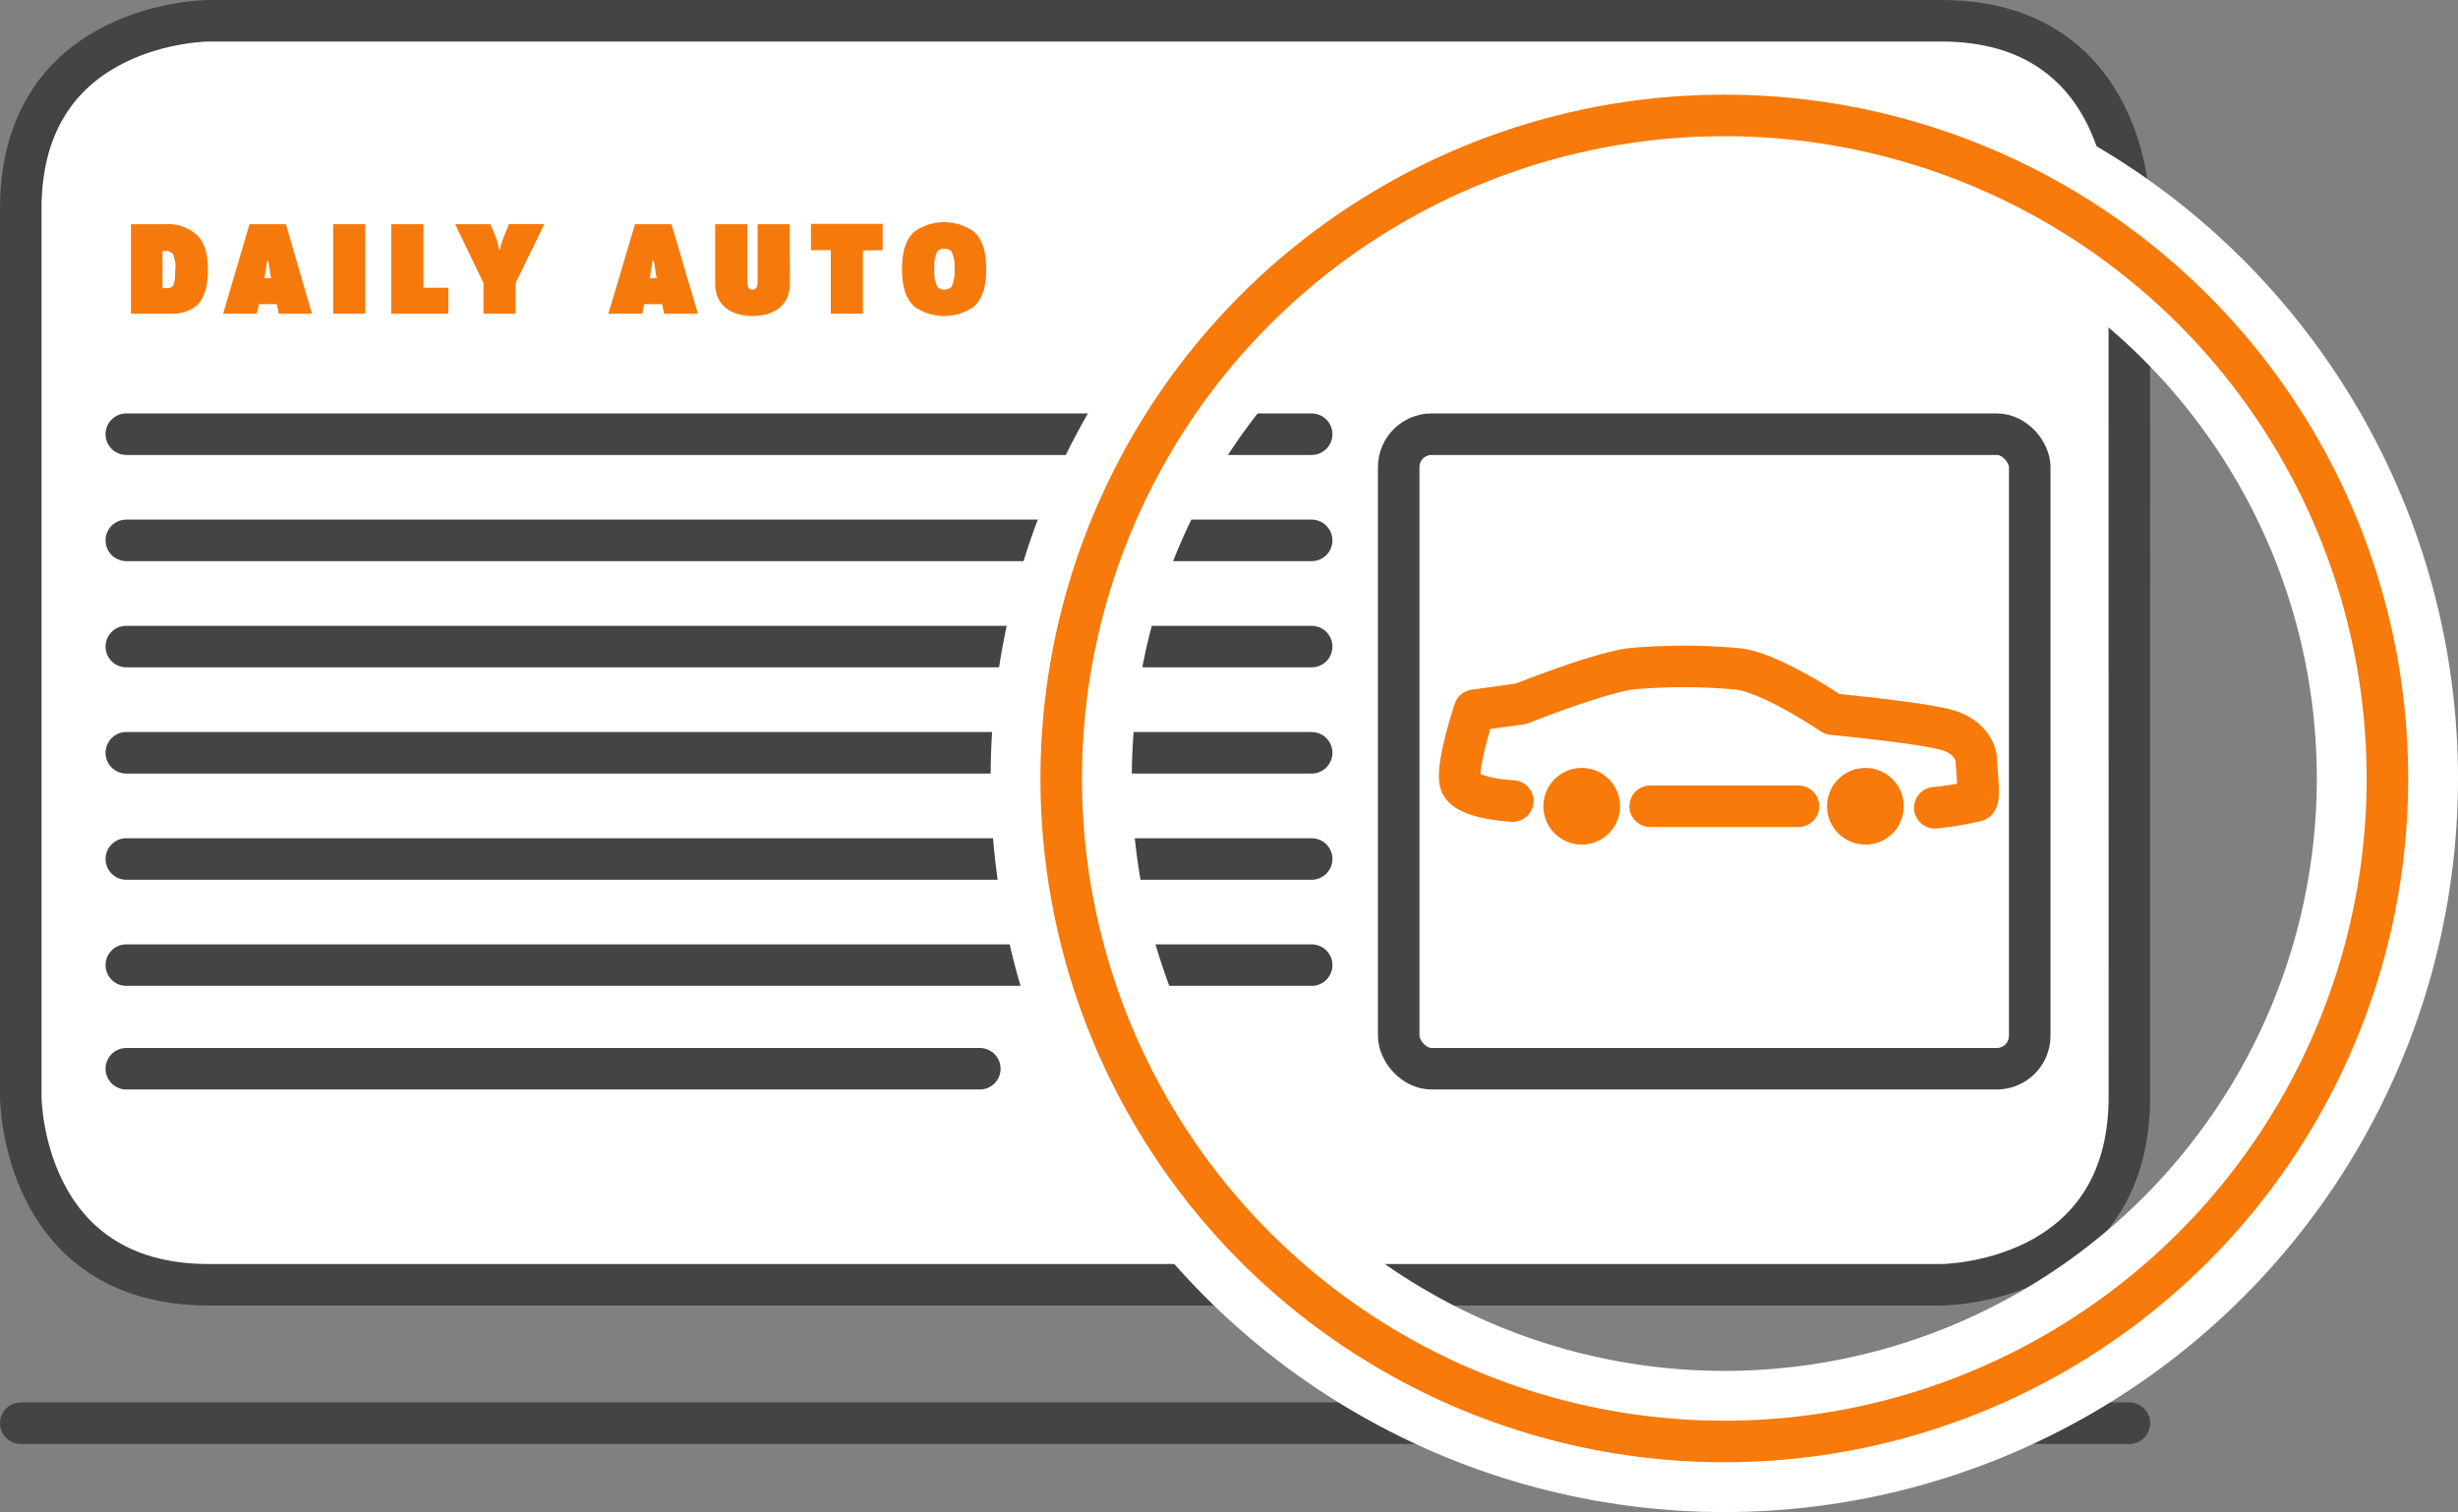 <svg id="Layer_1" data-name="Layer 1" xmlns="http://www.w3.org/2000/svg" viewBox="0 0 295.99 182.1"><rect x="0" y="0" width="295.99" height="182.1" fill="#808080" stroke="none"/><defs><style>.cls-1{fill:#fff;}.cls-2,.cls-4,.cls-5{fill:none;stroke-linecap:round;}.cls-2{stroke:#444;stroke-miterlimit:10;}.cls-2,.cls-4{stroke-width:5px;}.cls-3{fill:#f77a0a;}.cls-4{stroke:#f77a0a;}.cls-4,.cls-5{stroke-linejoin:round;}.cls-5{stroke:#fff;stroke-width:17px;}.cls-6{fill:#f67a0b;}</style></defs><title>Contextual-Targeting</title><path class="cls-1" d="M790.84,317.38s0-22.66-22.66-22.66H559.59s-22.66,0-22.66,22.66V424.29s0,22.66,22.66,22.66h208.6s22.66,0,22.66-22.66Z" transform="translate(-534.43 -292.22)"/><line class="cls-2" x1="256.42" y1="171.4" x2="2.5" y2="171.4"/><line class="cls-2" x1="157.95" y1="52.29" x2="15.21" y2="52.29"/><line class="cls-2" x1="157.95" y1="65.08" x2="15.21" y2="65.08"/><line class="cls-2" x1="157.95" y1="77.87" x2="15.21" y2="77.87"/><line class="cls-2" x1="157.95" y1="90.66" x2="15.21" y2="90.66"/><line class="cls-2" x1="157.95" y1="103.45" x2="15.21" y2="103.45"/><rect class="cls-2" x="168.43" y="52.29" width="75.99" height="76.42" rx="3.97" ry="3.97"/><line class="cls-2" x1="157.95" y1="116.23" x2="15.21" y2="116.23"/><line class="cls-2" x1="117.99" y1="128.71" x2="15.21" y2="128.71"/><path class="cls-2" d="M790.84,317.38s0-22.66-22.66-22.66H559.59s-22.66,0-22.66,22.66V424.29s0,22.66,22.66,22.66h208.6s22.66,0,22.66-22.66Z" transform="translate(-534.43 -292.22)"/><circle class="cls-3" cx="190.47" cy="97.1" r="4.62"/><circle class="cls-3" cx="224.63" cy="97.1" r="4.62"/><line class="cls-4" x1="216.57" y1="97.1" x2="198.71" y2="97.1"/><path class="cls-4" d="M716.6,388.69s-5.67-.26-6.29-2.17,1.67-8.76,1.67-8.76l5.62-.78s9.25-3.71,13.27-4.22a70.39,70.39,0,0,1,12.6,0c3.95.26,11.61,5.47,11.61,5.47s11.45,1.09,14.11,2,3.23,2.81,3.23,3.59.47,4.52,0,4.84a36.21,36.21,0,0,1-5,.84" transform="translate(-534.43 -292.22)"/><circle class="cls-5" cx="207.64" cy="93.75" r="79.85"/><circle class="cls-4" cx="207.64" cy="93.75" r="79.85"/><path class="cls-6" d="M558.15,329A4.63,4.63,0,0,1,555,330h-4.8V319.22h4.11a5.19,5.19,0,0,1,3.75,1.22c.77.77,1.41,1.74,1.41,4.42C559.42,327.16,558.87,328.22,558.15,329Zm-3-6.26a1,1,0,0,0-.83-.3H554v4.48h.59a.82.82,0,0,0,.61-.22c.18-.19.32-.61.32-1.84A3.67,3.67,0,0,0,555.19,322.69Z" transform="translate(-534.43 -292.22)"/><path class="cls-6" d="M564.47,319.22h4.39L572,330H568l-.24-1.15h-2.15l-.24,1.15h-4.07Zm1.78,6.5h.83l-.13-.62c0-.24-.22-1.46-.22-1.46h-.13s-.18,1.22-.22,1.46Z" transform="translate(-534.43 -292.22)"/><path class="cls-6" d="M574.55,319.22h3.87V330h-3.87Z" transform="translate(-534.43 -292.22)"/><path class="cls-6" d="M581.55,319.22h3.87v7.65h3V330h-6.87Z" transform="translate(-534.43 -292.22)"/><path class="cls-6" d="M596.52,326.3V330h-3.87V326.3l-3.41-7.08h4.26l.72,1.79a7.35,7.35,0,0,1,.32,1.3h.1A7.3,7.3,0,0,1,595,321l.72-1.79h4.26Z" transform="translate(-534.43 -292.22)"/><path class="cls-6" d="M610.9,319.22h4.39L618.47,330h-4.07l-.24-1.15H612l-.24,1.15h-4.07Zm1.78,6.5h.83l-.13-.62c0-.24-.22-1.46-.22-1.46H613s-.18,1.22-.22,1.46Z" transform="translate(-534.43 -292.22)"/><path class="cls-6" d="M629.55,326.41c0,2.56-1.9,3.87-4.5,3.87s-4.5-1.31-4.5-3.87v-7.19h3.87v7c0,.64.26.88.62.88s.62-.24.62-.88v-7h3.87Z" transform="translate(-534.43 -292.22)"/><path class="cls-6" d="M638.34,322.39V330h-3.87v-7.65h-2.39v-3.17h8.64v3.17Z" transform="translate(-534.43 -292.22)"/><path class="cls-6" d="M651.66,329.19a6.29,6.29,0,0,1-7.07,0c-.85-.75-1.54-2-1.54-4.55s.67-3.78,1.47-4.51a6.2,6.2,0,0,1,7.2,0c.8.74,1.47,2,1.47,4.51S652.51,328.44,651.66,329.19ZM649,322.5a1.24,1.24,0,0,0-1.7,0,3.93,3.93,0,0,0-.35,2.14,4.24,4.24,0,0,0,.34,2.11,1.24,1.24,0,0,0,1.73,0,4.24,4.24,0,0,0,.34-2.11A3.93,3.93,0,0,0,649,322.5Z" transform="translate(-534.43 -292.22)"/></svg>